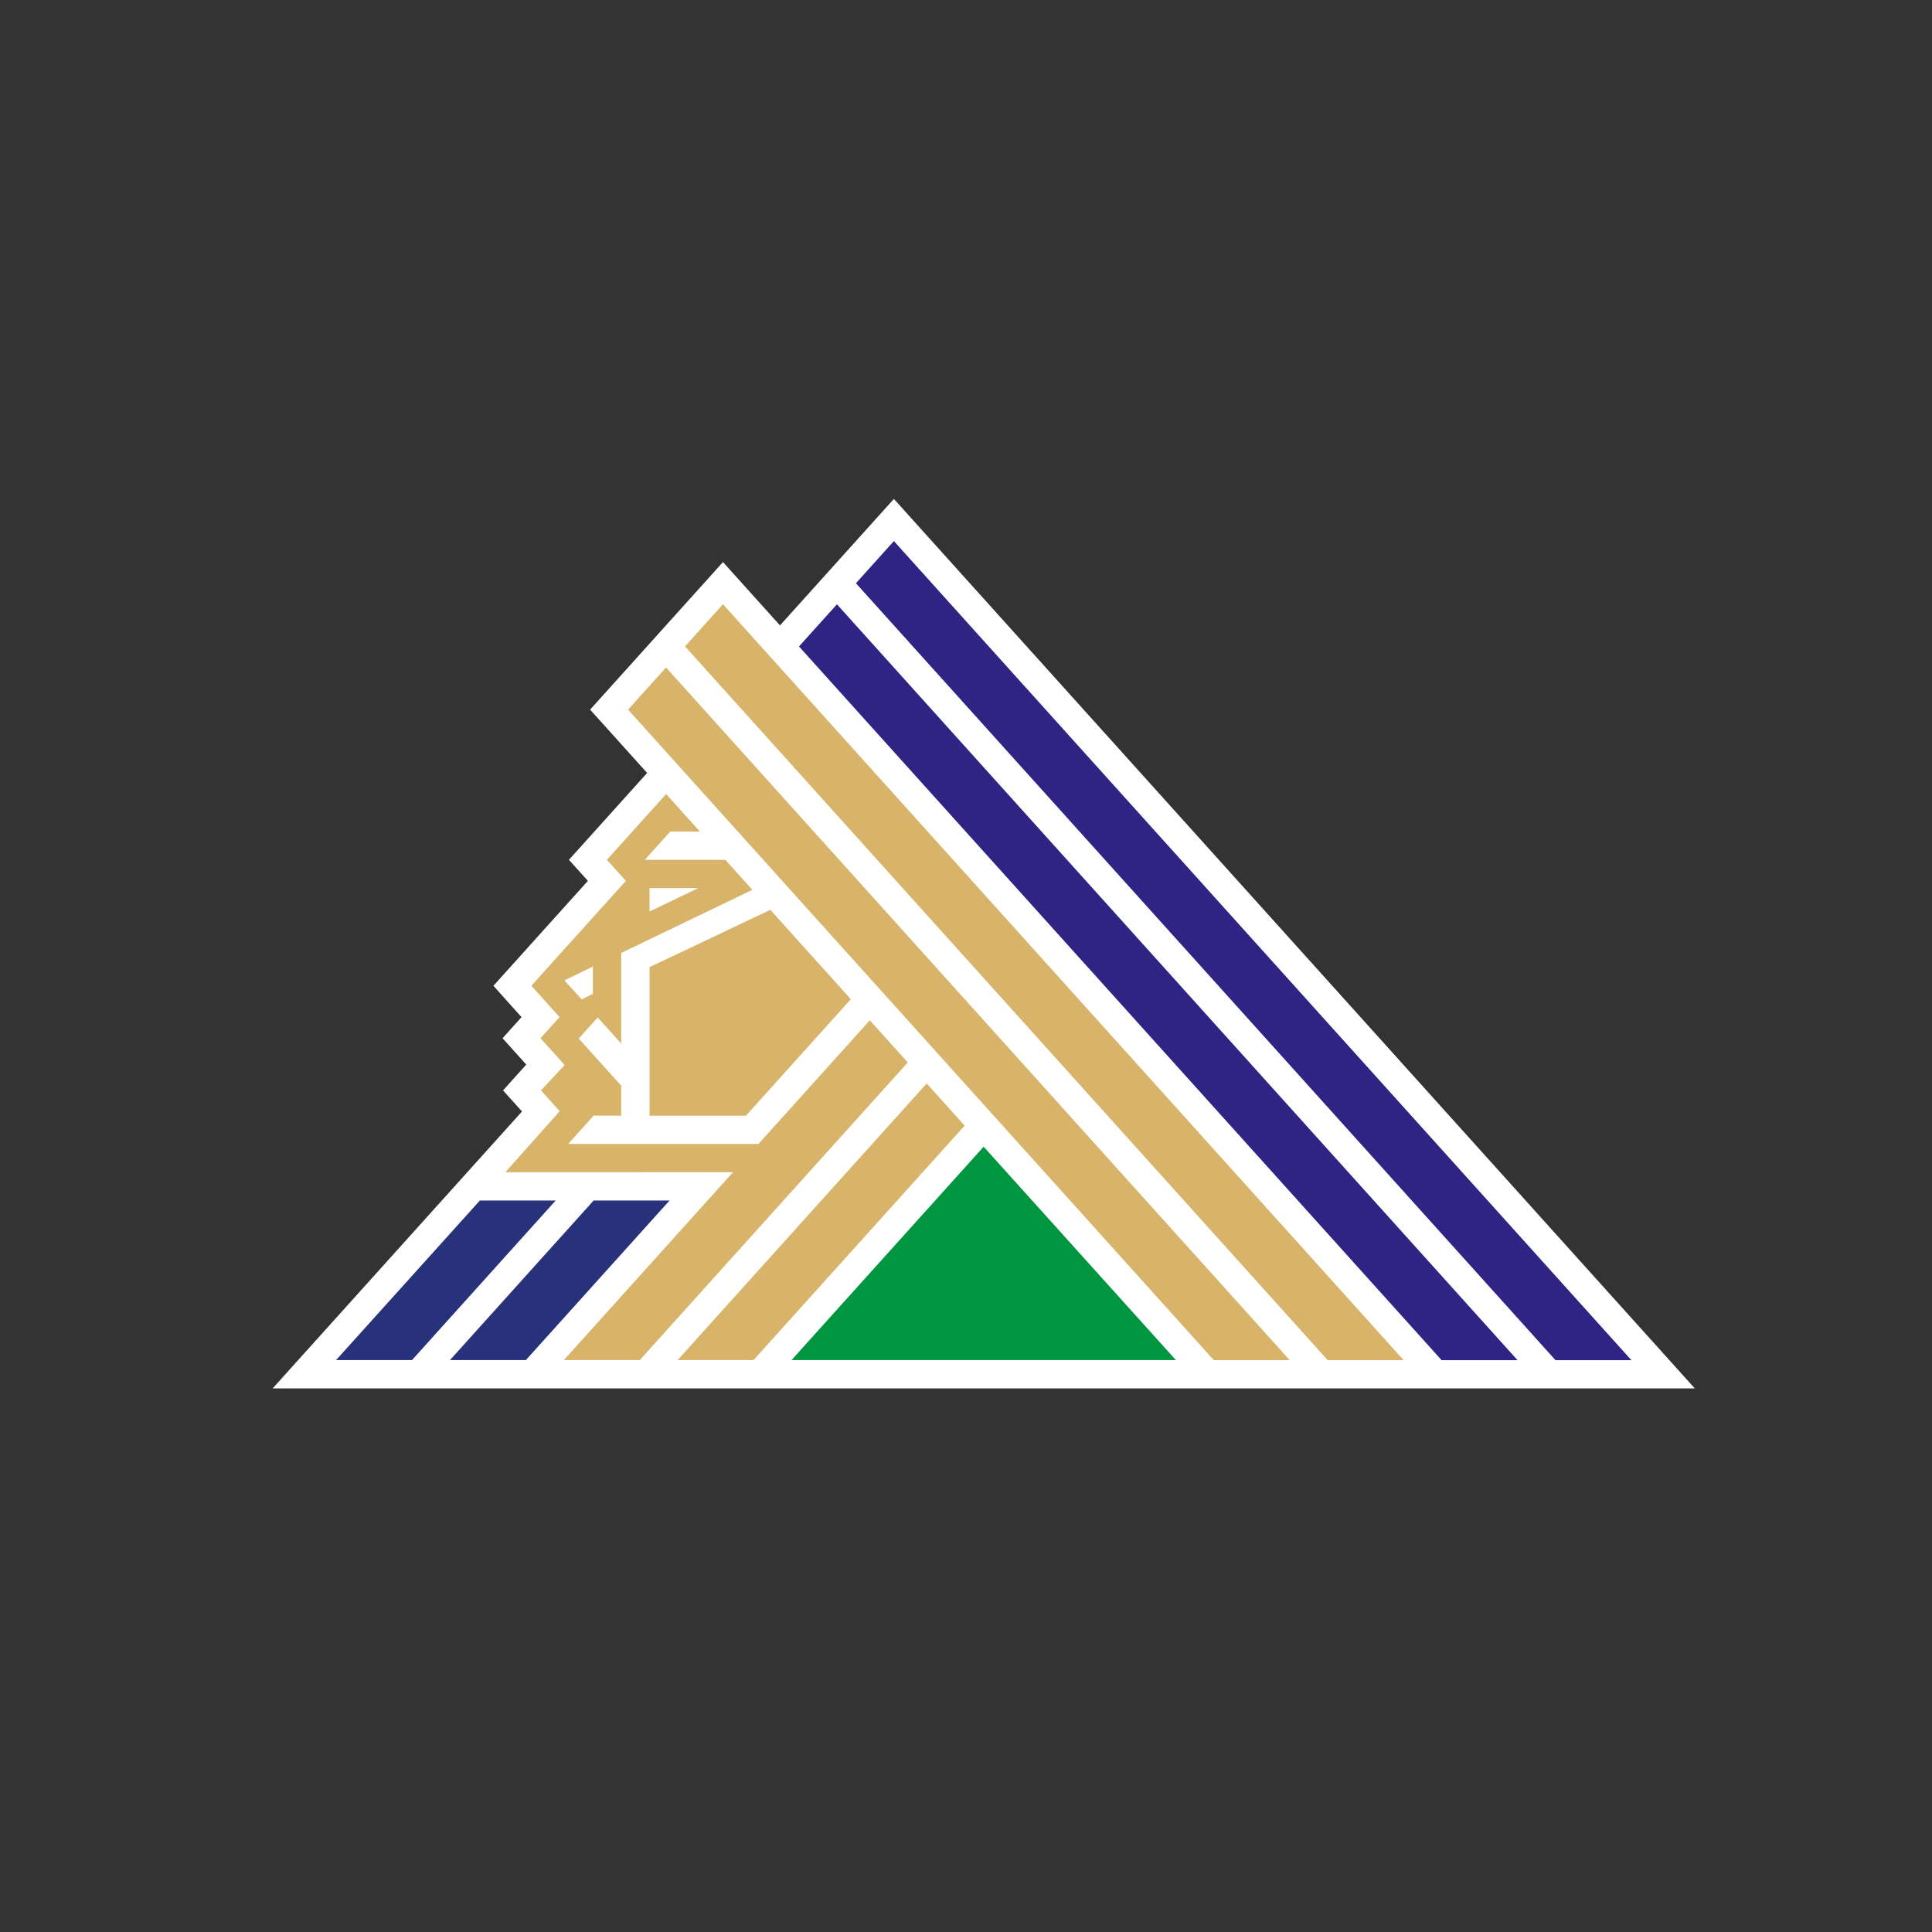 <svg viewBox="0 0 500 500" xmlns="http://www.w3.org/2000/svg"><rect x="0" y="0" width="500" height="500" fill="#333333" stroke="none"/><g fill-rule="evenodd"><path d="m147.242 222.515 20.236-22.474-14.758-16.389c11.462-12.73 22.924-25.458 34.386-38.187l14.756 16.388 29.475-32.734 207.275 230.201h-368.052l64.535-71.672-4.912-5.456c2.005-2.227 4.01-4.454 6.014-6.679l-6.14-6.82 4.911-5.455-7.272-8.117 24.451-27.155-4.906-5.449z" fill="#fff"/><path d="m363.265 352.018-176.159-195.645-9.825 10.911 166.337 184.734z" fill="#d7b46a"/><path d="m333.79 352.018-161.422-179.277-9.825 10.911 151.598 168.366z" fill="#d7b46a"/><path d="m422.213 352.018h-19.647l-181.053-201.079 9.825-10.911z" fill="#2f2483"/><path d="m206.777 167.305 166.316 184.713h19.648l-176.141-195.625z" fill="#2f2483"/><path d="m204.848 351.983h99.467l-49.749-55.217z" fill="#00963f"/><path d="m116.455 351.983h19.648l37.177-41.289h-19.648z" fill="#28327a"/><path d="m86.981 351.983h19.651l37.176-41.289h-19.619z" fill="#28327a"/><path d="m145.928 351.983h19.65l69.354-77.024c-20.848-23.153-41.697-46.307-62.545-69.461l-15.323 17.019 4.915 5.456-19.552 21.686-.038.042-3.877 4.3.003.002-1.001 1.112 7.296 8.102-4.931 5.476 6.25 6.935-6.123 6.564 4.843 5.379-14.074 15.806c19.642 0 39.287-.004 58.937-.018l-43.783 48.624z" fill="#d7b46a"/><path d="m175.371 351.983h19.649l28.56-31.717 26.072-28.959-9.824-10.911z" fill="#d7b46a"/><path d="m193.049 288.741h-24.947v-38.452c12.231-5.75 24.037-11.441 36.198-17.157l-4.682-5.203c-12.953 6.241-25.89 12.449-38.851 18.694v23.444l-6.077-6.747-4.913 5.455 10.99 12.206v7.76h-7.144l-6.589 7.317h49.249l28.824-32.01.685-.76-2.524-8.106-30.218 33.559zm-19.575-73.541h14.578v7.317h-21.167l6.588-7.317zm-5.372 14.634v6.069l12.6-6.069zm-14.671 27.351v-7.028l-7.373 3.576 4.502 4.914 2.872-1.462z" fill="#fff"/></g></svg>